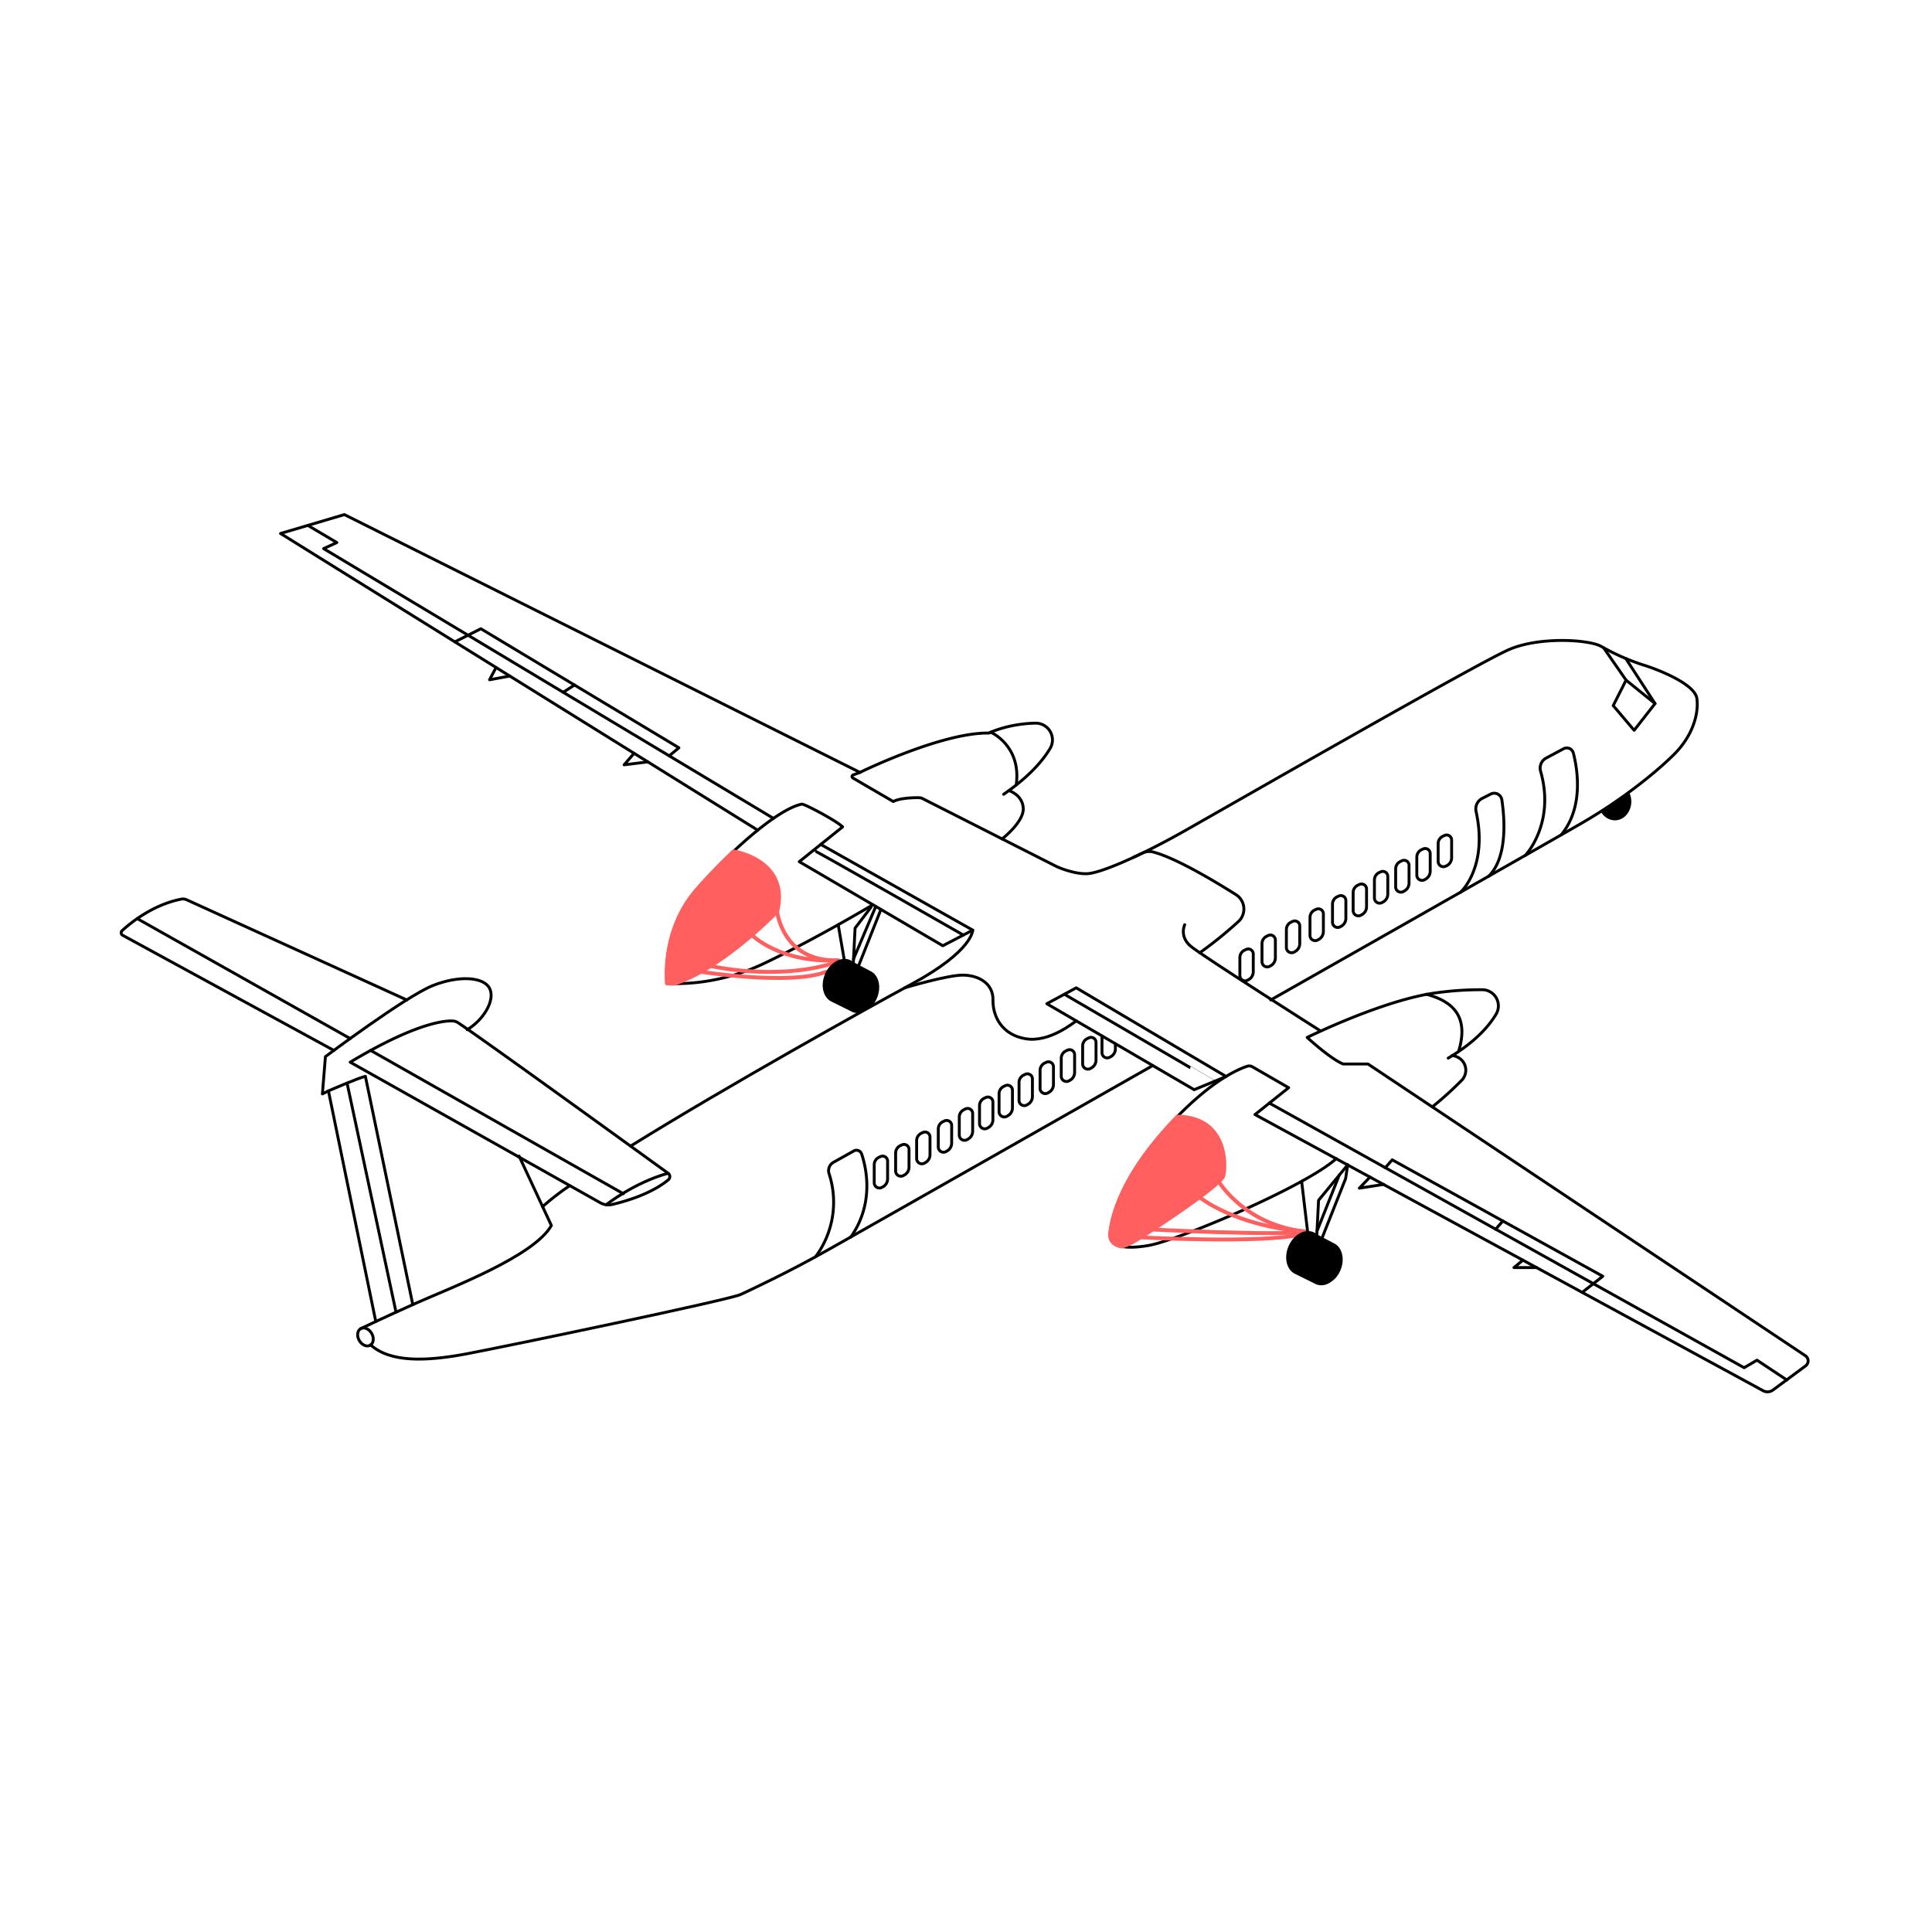 <svg viewBox="0 0 1000 1000" xmlns="http://www.w3.org/2000/svg"><defs><style>.cls-1,.cls-3{fill:none;stroke-linecap:round;stroke-linejoin:round;}.cls-1{stroke:#000;stroke-width:1.5px;}.cls-2{fill:#ff5f5f;}.cls-3{stroke:#ff5f5f;stroke-width:2px;}</style></defs><g data-name="29A" id="_29A"><path d="M657.74,517.57S799,437.48,819.22,425.74s37.82-25.83,47.35-35.35,12.78-20.87,11.73-28.82-22-15.66-27.65-17.35A114.68,114.68,0,0,1,829,334.7c-6-3.66-31.83-5.35-47.74,1.43S634.91,417.78,612.74,430.3s-43,21.66-50.09,21.92S547,448.57,547,448.57l-69.48-35.23a4.46,4.46,0,0,0-1.93-.47c-2.64,0-9.64.1-13.24,2l-20.91-12.19a.86.86,0,0,1,.13-1.56l3.56-1.32L178.26,266.35l-33.06,9.78,247,153.57" class="cls-1"></path><polyline points="830.04 335.31 841.65 352.04 835 365.22 845.83 378 856.65 364.17 841.5 340.84" class="cls-1"></polyline><line y2="364.17" x2="856.65" y1="352.04" x1="841.65" class="cls-1"></line><path d="M665.83,481.08v9.37a2.7,2.7,0,0,0,4,2.35l.56-.32a4.64,4.64,0,0,0,2.36-4v-9.21a2.59,2.59,0,0,0-3.72-2.34l-.83.4A4.2,4.2,0,0,0,665.83,481.08Z" class="cls-1"></path><path d="M678.05,474.82v9.37a2.69,2.69,0,0,0,4,2.35l.56-.31a4.66,4.66,0,0,0,2.37-4.05V473a2.6,2.6,0,0,0-3.72-2.34l-.84.4A4.21,4.21,0,0,0,678.05,474.82Z" class="cls-1"></path><path d="M689.7,468v9.36a2.69,2.69,0,0,0,4,2.35l.56-.31a4.65,4.65,0,0,0,2.36-4.05v-9.21a2.6,2.6,0,0,0-3.72-2.34l-.84.4A4.21,4.21,0,0,0,689.7,468Z" class="cls-1"></path><path d="M700.39,462v9.37a2.7,2.7,0,0,0,4,2.35l.56-.31a4.66,4.66,0,0,0,2.37-4.05v-9.21a2.6,2.6,0,0,0-3.72-2.34l-.84.4A4.21,4.21,0,0,0,700.39,462Z" class="cls-1"></path><path d="M711.4,455.43v9.37a2.7,2.7,0,0,0,4,2.35l.56-.32a4.64,4.64,0,0,0,2.36-4v-9.21a2.59,2.59,0,0,0-3.71-2.34l-.84.4A4.2,4.2,0,0,0,711.4,455.43Z" class="cls-1"></path><path d="M722.39,449.74v9.37a2.7,2.7,0,0,0,4,2.35l.56-.32a4.65,4.65,0,0,0,2.37-4.05v-9.2a2.6,2.6,0,0,0-3.72-2.35l-.84.41A4.19,4.19,0,0,0,722.39,449.74Z" class="cls-1"></path><path d="M733.34,443.58V453a2.7,2.7,0,0,0,4,2.35l.56-.32a4.65,4.65,0,0,0,2.37-4.05v-9.2a2.6,2.6,0,0,0-3.72-2.34l-.84.4A4.2,4.2,0,0,0,733.34,443.58Z" class="cls-1"></path><path d="M744.39,436.56v9.37a2.7,2.7,0,0,0,4,2.35L749,448a4.64,4.64,0,0,0,2.36-4v-9.21a2.59,2.59,0,0,0-3.71-2.34l-.84.4A4.2,4.2,0,0,0,744.39,436.56Z" class="cls-1"></path><path d="M653.21,488.42v9.37a2.7,2.7,0,0,0,4,2.35l.56-.32a4.64,4.64,0,0,0,2.36-4.05v-9.2a2.59,2.59,0,0,0-3.72-2.34l-.83.4A4.2,4.2,0,0,0,653.21,488.42Z" class="cls-1"></path><path d="M641.76,495.66V505a2.7,2.7,0,0,0,4,2.35l.56-.32a4.65,4.65,0,0,0,2.37-4.05v-9.2a2.6,2.6,0,0,0-3.72-2.34l-.84.4A4.2,4.2,0,0,0,641.76,495.66Z" class="cls-1"></path><path d="M452.5,602.86v9.37a2.7,2.7,0,0,0,4,2.35l.56-.32a4.64,4.64,0,0,0,2.36-4V601a2.59,2.59,0,0,0-3.71-2.34l-.84.4A4.2,4.2,0,0,0,452.5,602.86Z" class="cls-1"></path><path d="M463.58,596.76v9.37a2.7,2.7,0,0,0,4,2.35l.57-.32a4.64,4.64,0,0,0,2.36-4v-9.21a2.59,2.59,0,0,0-3.72-2.34l-.84.4A4.2,4.2,0,0,0,463.58,596.76Z" class="cls-1"></path><path d="M474.45,590.34v9.36a2.69,2.69,0,0,0,4,2.35l.56-.31a4.65,4.65,0,0,0,2.36-4v-9.21a2.59,2.59,0,0,0-3.71-2.34l-.84.4A4.22,4.22,0,0,0,474.45,590.34Z" class="cls-1"></path><path d="M485.65,584.34v9.37a2.7,2.7,0,0,0,4,2.35l.56-.32a4.65,4.65,0,0,0,2.37-4v-9.21a2.6,2.6,0,0,0-3.72-2.34l-.84.4A4.2,4.2,0,0,0,485.65,584.34Z" class="cls-1"></path><path d="M496.53,578.18v9.37a2.7,2.7,0,0,0,4,2.35l.56-.32a4.64,4.64,0,0,0,2.36-4.05v-9.2a2.6,2.6,0,0,0-3.72-2.35l-.83.41A4.2,4.2,0,0,0,496.53,578.18Z" class="cls-1"></path><path d="M507,572.23v9.37a2.7,2.7,0,0,0,4,2.35l.56-.32a4.63,4.63,0,0,0,2.37-4v-9.21a2.59,2.59,0,0,0-3.72-2.34l-.84.4A4.2,4.2,0,0,0,507,572.23Z" class="cls-1"></path><path d="M517.12,566.09v9.37a2.7,2.7,0,0,0,4,2.35l.56-.32a4.64,4.64,0,0,0,2.36-4v-9.2a2.6,2.6,0,0,0-3.71-2.35l-.84.41A4.2,4.2,0,0,0,517.12,566.09Z" class="cls-1"></path><path d="M527.45,560.22v9.37a2.7,2.7,0,0,0,4,2.35l.56-.32a4.63,4.63,0,0,0,2.37-4v-9.2a2.6,2.6,0,0,0-3.72-2.35l-.84.41A4.2,4.2,0,0,0,527.45,560.22Z" class="cls-1"></path><path d="M538.34,554v9.37a2.7,2.7,0,0,0,4,2.35l.56-.32a4.63,4.63,0,0,0,2.37-4v-9.21a2.59,2.59,0,0,0-3.72-2.34l-.84.4A4.2,4.2,0,0,0,538.34,554Z" class="cls-1"></path><path d="M549.3,547.72v9.37a2.7,2.7,0,0,0,4,2.35l.56-.32a4.64,4.64,0,0,0,2.36-4v-9.2a2.59,2.59,0,0,0-3.72-2.34l-.84.4A4.19,4.19,0,0,0,549.3,547.72Z" class="cls-1"></path><path d="M560.38,541.34v9.37a2.7,2.7,0,0,0,4,2.35l.56-.32a4.64,4.64,0,0,0,2.36-4v-9.21a2.59,2.59,0,0,0-3.71-2.34l-.84.4A4.2,4.2,0,0,0,560.38,541.34Z" class="cls-1"></path><path d="M570.39,536.2v8.69a2.7,2.7,0,0,0,4,2.35l.56-.31a4.64,4.64,0,0,0,2.37-4v-2.63" class="cls-1"></path><path d="M756,461.81s14.39-12.94,8-41.85a6.09,6.09,0,0,1,3.2-6.72l4.35-2.21a4,4,0,0,1,5.81,3c1.46,9.7,3,29.88-6.85,39.52" class="cls-1"></path><path d="M789.53,442.72s15.61-16.44,7.89-43.49a5.89,5.89,0,0,1,2.86-6.85l9.08-4.86a3.51,3.51,0,0,1,5,2.23c2.19,8.55,5.4,28.22-6.28,42.36" class="cls-1"></path><path d="M691.71,599.64l-.07.06c-15.83,14.4-82.18,42.5-97.42,45-6,1-10.45,1.09-13.57.46h0c-4.78-1-6.46-3.64-6-7.31.78-6.06,4.11-26.41,29.94-54.78,1.64-1.81,3.25-3.51,4.81-5.12,18.84-19.31,32-24.73,36.21-26.07a3.32,3.32,0,0,1,2.63.29L667,563l-17.41,13.89,42,22.85,221,120.09a4.74,4.74,0,0,0,5.1-.36l16.89-12.5a3.21,3.21,0,0,0-.13-5.25l-226.39-151H695.17c-6.65-2.74-18.58-13.74-18.58-13.74s40.32-19.91,67.8-23.24a167.67,167.67,0,0,1,23-1.46,8.36,8.36,0,0,1,7,12.62c-3.75,6.33-11,14.61-24.81,22.78" class="cls-1"></path><path d="M741.35,572.93a175.72,175.72,0,0,0,15.32-13.87,7.49,7.49,0,0,0-.94-11.09,8.65,8.65,0,0,0-4.06-1.65" class="cls-1"></path><path d="M738.29,514.62c14.14,3.75,22.09,11.9,16.69,29.55" class="cls-1"></path><polyline points="656.99 570.94 902.76 707.93 909.41 704.02 924.9 714.3" class="cls-1"></polyline><polyline points="818.98 668.91 829.59 660.59 720.61 600.33 717.02 604.4" class="cls-1"></polyline><line y2="636.25" x2="774.15" y1="631.99" x1="777.87" class="cls-1"></line><polygon points="618.09 564.03 541.82 519.52 557.04 511.3 634.63 557.2 618.09 564.03" class="cls-1"></polygon><path d="M628.36,559.79c.11,0-77.45-45.17-77.45-45.17" class="cls-1"></path><path d="M828.6,420a8.33,8.33,0,0,0,7.24,4.61c4.7,0,8.52-4.34,8.52-9.71a10.7,10.7,0,0,0-1.17-4.9Z"></path><path d="M596.67,551.53s-147.5,83.82-168.37,95.56S389.43,667.17,383.43,670s-121.3,26.87-142.17,30.79-39.37,4.46-49.41-4.69" class="cls-1"></path><ellipse transform="translate(-320.66 187.29) rotate(-30)" ry="4.95" rx="3.7" cy="692" cx="189.16" class="cls-1"></ellipse><path d="M613.2,478.63s-2.94,6.07,3.13,11.15,67.2,43.85,67.2,43.85" class="cls-1"></path><path d="M621,493.15a210.87,210.87,0,0,0,20.16-16.32,8.8,8.8,0,0,0-1.44-13.76c-11.19-7.06-31-18.94-42.81-22.06a8.17,8.17,0,0,0-5.59.53l-4.65,2.23" class="cls-1"></path><path d="M445.13,399.78s42.25-20.74,66.71-20.35c0,0,9.66-4.82,24.06-5.12a8.66,8.66,0,0,1,7.65,13.05c-3.76,6.33-10.83,14.64-24.07,23.77" class="cls-1"></path><path d="M512.81,379s16,6.86,13.19,27.32" class="cls-1"></path><path d="M522.2,409.2s7.06,2.13,7.45,9.17-10.95,15.85-10.95,15.85" class="cls-1"></path><path d="M294.92,613.67a138.83,138.83,0,0,0-14.1,10.9" class="cls-1"></path><path d="M186.69,687.71S199,681.78,216,674.22s60.52-24,69.39-39.92l-16.7-35.89" class="cls-1"></path><path d="M194.5,684,170,564.65s15-6.52,19.12-7.56l24.53,118.14" class="cls-1"></path><line y2="560.61" x2="179.64" y1="679.18" x1="204.98" class="cls-1"></line><path d="M170,564.65l-3.13,1.57,1.57-19.31s41.74-31.3,55.56-36.78,26.61-4.43,29.48,1.57-3.05,16.05-11.66,21.27" class="cls-1"></path><path d="M181.26,549.78l129.46,72.77a8.56,8.56,0,0,0,6.13.88c6.29-1.45,20.11-5.32,29.09-12.78a2.15,2.15,0,0,0-.13-3.38C331.58,597,251,538.61,237.13,529.38a5.58,5.58,0,0,0-3-.94C229.33,528.28,214.29,530,181.26,549.78Z" class="cls-1"></path><line y2="617.87" x2="322.65" y1="543.7" x1="191.85" class="cls-1"></line><path d="M313.76,623.57s14.51-11.5,32.05-16.3" class="cls-1"></path><line y2="437.06" x2="424.79" y1="481.43" x1="503.47" class="cls-1"></line><path d="M421,440.06c.36-.29,77.6,43.91,77.6,43.91" class="cls-1"></path><line y2="496.33" x2="436.9" y1="478.63" x1="433.85" class="cls-1"></line><line y2="470.73" x2="455.97" y1="499.47" x1="444.57" class="cls-1"></line><polyline points="450.87 469.51 442.59 480.39 441.71 497.96" class="cls-1"></polyline><path d="M451.8,468.29,413.7,446l22.43-18C433,424.83,416.3,416,415,416.22c-8.19,1.64-21.8,11.71-35.4,24.52-6.48,6.11-13,12.84-18.86,19.57-18.26,20.86-15.59,46.95-15.59,48.65,0,0,1.41.15,3.93.19a107.19,107.19,0,0,0,46.55-10.56c27.2-12.92,56.17-30.3,56.17-30.3h0" class="cls-1"></path><path d="M326.38,593.22c50-31.06,123.09-71.75,145.49-83.87,31.83-17.22,31.6-27.91,31.6-27.91L488,489.52,451.8,468.29" class="cls-1"></path><line y2="469.17" x2="453.31" y1="496.31" x1="441.79" class="cls-1"></line><path d="M349.06,510.15c-2.53,0-4-.19-4-.2a1,1,0,0,1-.89-1c0-.1,0-.29,0-.56-.57-10.8.75-31.49,15.86-48.75,5.87-6.71,12.42-13.5,18.92-19.64a1,1,0,0,1,.69-.27h.15c.57.08,14.12,2.2,20.81,12.16,3.68,5.48,4.56,12.25,2.63,20.12a1,1,0,0,1-.25.45c-.28.29-28.21,29.38-53.55,37.62a1.06,1.06,0,0,1-.31,0Z" class="cls-2"></path><path d="M402.22,471.79s-27.75,29.1-53.14,37.36c-2.52,0-3.93-.19-3.93-.19,0-1.7-2.67-27.79,15.59-48.65,5.89-6.73,12.38-13.46,18.86-19.57C380.27,440.84,408.72,445.29,402.22,471.79Z" class="cls-2"></path><path d="M172.82,543.7,63.49,484.1a1.49,1.49,0,0,1-.3-2.39c4-3.67,15.65-13.41,30.66-16.32a4.66,4.66,0,0,1,2.8.35l113.87,51.83" class="cls-1"></path><line y2="537.55" x2="181.26" y1="475.47" x1="71.02" class="cls-1"></line><path d="M422.1,650.52a47.31,47.31,0,0,0,7-43.09,5,5,0,0,1,2.33-5.84l10.53-5.88a2.79,2.79,0,0,1,4,1.54c2.42,7.16,6.67,25.56-5.55,43" class="cls-1"></path><path d="M468.27,511.3s22.25-6.72,30.37-6.58,15.48,4.43,15.32,12.85,4.55,18.09,17,20.1,24.82-8.55,26.15-9.24" class="cls-1"></path><polyline points="684.46 640.36 696.48 610.06 697.57 602.92" class="cls-1"></polyline><polyline points="697.57 602.92 682.48 621.28 681.6 638.85" class="cls-1"></polyline><line y2="608.24" x2="693.19" y1="637.2" x1="681.68" class="cls-1"></line><path d="M580.64,646.2l-.2,0c-6.33-1.29-7.18-5.29-6.78-8.42,2.17-16.88,12.61-36,30.19-55.32,1.5-1.66,3.08-3.34,4.83-5.15a1,1,0,0,1,.72-.3h0c9.24.08,16.14,3.24,20.5,9.41,6.12,8.65,5,20.25,4.13,22.75-1.85,5.33-36.23,27.86-45.3,33.44a31.21,31.21,0,0,1-7.82,3.57.84.84,0,0,1-.27,0Z" class="cls-2"></path><path d="M633.09,608.83c-1.57,4.53-32.35,25.21-44.87,32.91a30.13,30.13,0,0,1-7.57,3.46h0c-4.78-1-6.46-3.64-6-7.31.78-6.06,4.11-26.41,29.94-54.78,1.64-1.81,3.25-3.51,4.81-5.12C635.83,578.21,634.57,604.53,633.09,608.83Z" class="cls-2"></path><path d="M588.22,640.36s65.37,3.55,85.51-1.51" class="cls-3"></path><path d="M630.85,611.59s13.27,22.4,44.41,25.82c-11.35,2.46-81.83-1.16-81.83-1.16" class="cls-3"></path><path d="M620.87,619.67s18,14.84,54.39,17.74" class="cls-3"></path><polyline points="709.13 609.21 703.59 615 716.21 613.05" class="cls-1"></polyline><polyline points="788.29 652.23 783.61 656.09 795.4 656.09" class="cls-1"></polyline><polyline points="400.34 423.59 167.5 283.96 174.35 280.83 159.34 271.95" class="cls-1"></polyline><polyline points="235.42 332.23 248.89 325.44 351.41 387.06 346.38 391.22" class="cls-1"></polyline><line y2="354.56" x2="297.35" y1="358.33" x1="291.52" class="cls-1"></line><polyline points="256.77 345.5 253.39 351.85 263.87 349.92" class="cls-1"></polyline><polyline points="328.19 389.91 323.04 395.87 335.34 394.35" class="cls-1"></polyline><path d="M690.71,643.66h0l-9.11-4.8a7.21,7.21,0,0,0-1.76-1.09,6.1,6.1,0,0,0-.91-.31h0c-4.41-1.2-9.62,2-12,7.63-2.55,6-.91,12.44,3.68,14.4l10.52,5.21a7.12,7.12,0,0,0,3.47.52h0c3.59-.27,6.69-3.71,6.69-3.71a14.48,14.48,0,0,0,2.51-4C696.19,651.87,694.8,645.83,690.71,643.66Z"></path><line y2="637.21" x2="676.78" y1="611.45" x1="673.73" class="cls-1"></line><path d="M389.21,484s14.7,14.77,44.64,13c-28.64,1.22-31.63-25.21-31.63-25.21" class="cls-3"></path><path d="M362.77,503s46.39,7.23,64.83,0" class="cls-3"></path><path d="M367.82,500s33.06,7.74,63.34-1.37" class="cls-3"></path><path d="M453.9,516.62a14.48,14.48,0,0,1-2.51,4l-6.69,3.71h0a7.12,7.12,0,0,1-3.47-.52l-10.52-5.21c-4.59-2-6.23-8.4-3.68-14.4,2.39-5.6,7.6-8.83,12-7.63h0a6.1,6.1,0,0,1,.91.31,7.21,7.21,0,0,1,1.76,1.09l9.11,4.8h0C454.91,504.94,456.3,511,453.9,516.62Z"></path></g></svg>